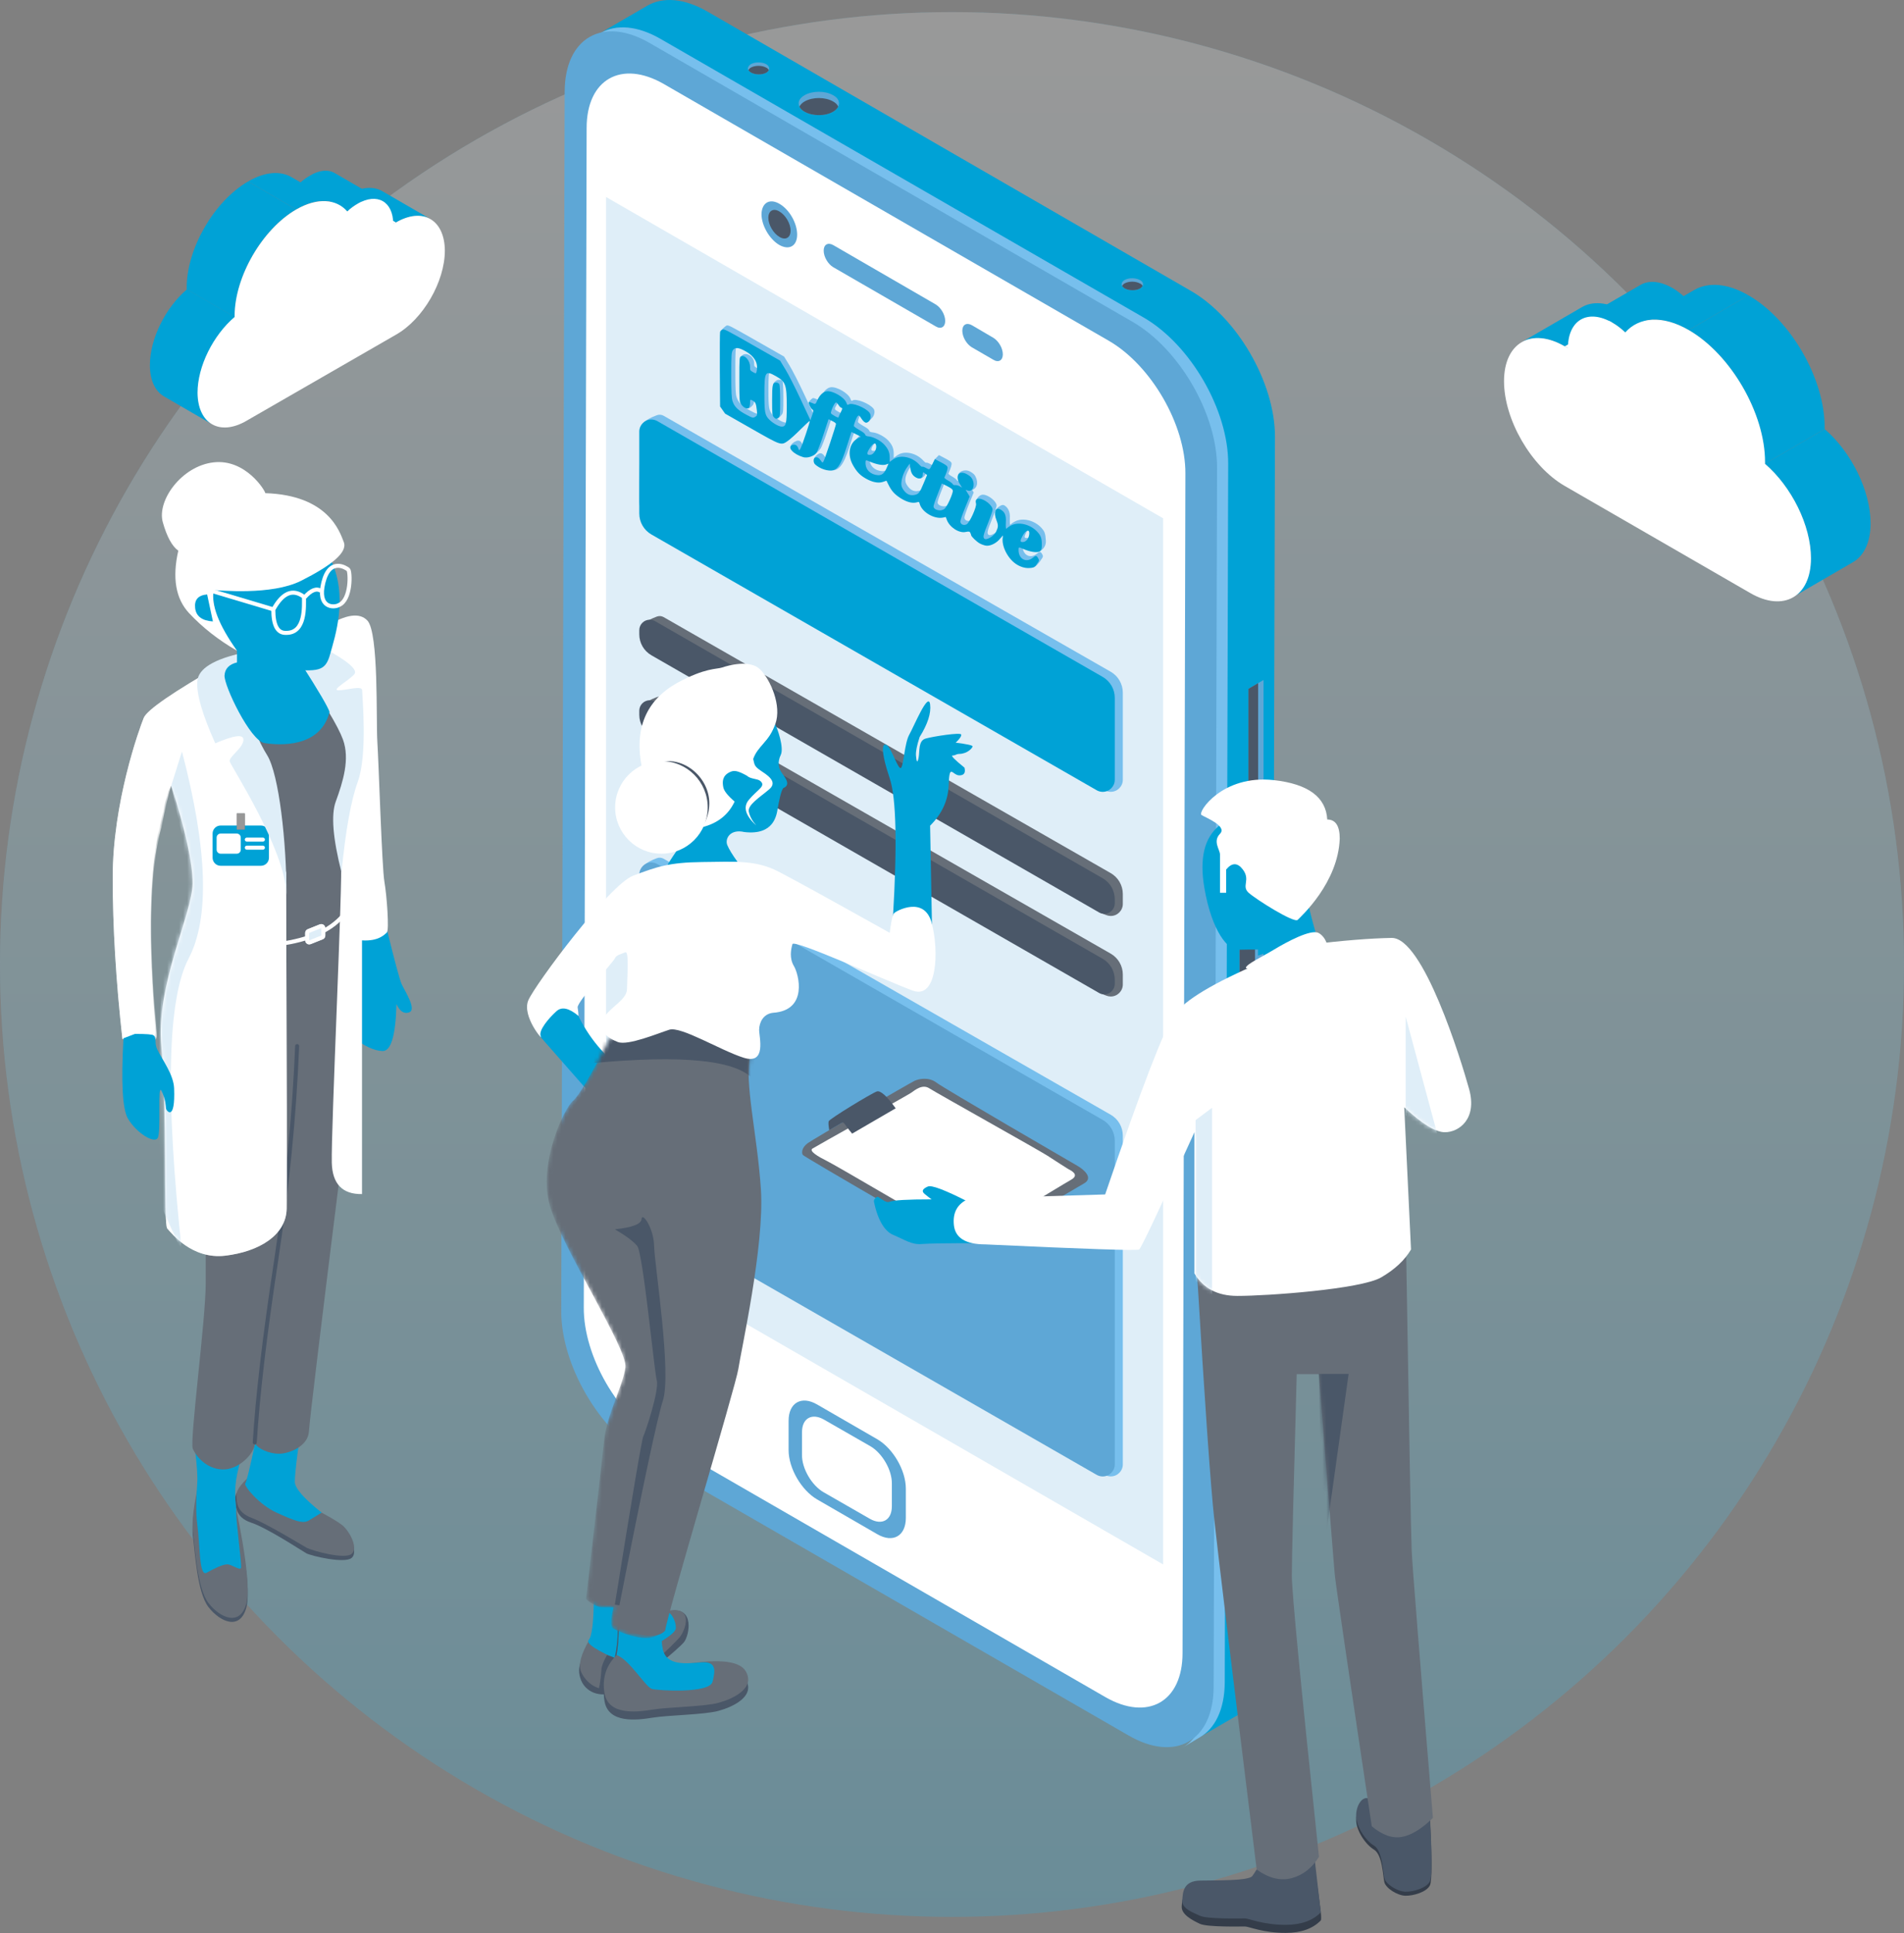 <svg width="473" height="480" viewBox="0 0 473 480" fill="none" xmlns="http://www.w3.org/2000/svg">
<rect x="0" y="0" width="473" height="480" fill="#808080" stroke="none"/>
<g opacity="0.2">
<circle cx="236.5" cy="239.5" r="236.5" fill="#13C0F9"/>
<circle cx="236.5" cy="239.5" r="236.5" fill="url(#paint0_linear)"/>
</g>
<path d="M295.685 72.138L175.78 2.894C169.898 -0.505 164.654 -0.788 160.828 1.407L148.993 8.275C152.82 6.08 158.135 6.363 163.946 9.761L283.921 78.935C295.543 85.661 304.968 101.874 304.897 115.256L304.047 417.933C304.047 424.588 301.708 429.261 297.882 431.456L309.716 424.588C313.472 422.393 315.811 417.72 315.881 411.065L316.732 108.388C316.732 95.077 307.378 78.793 295.685 72.138Z" fill="#00A2D6"/>
<path d="M284.134 78.864L164.158 9.691C158.277 6.292 153.033 6.009 149.206 8.204L144.812 10.824C148.639 8.629 153.954 8.912 159.765 12.31L279.74 81.484C291.362 88.21 300.787 104.423 300.716 117.805L299.866 420.481C299.866 427.137 297.527 431.81 293.701 434.005L298.094 431.385C301.85 429.19 304.189 424.517 304.259 417.862L305.11 115.185C305.181 101.874 295.756 85.59 284.134 78.864Z" fill="#77BFED"/>
<path d="M281.37 79.926C292.992 86.652 302.417 102.866 302.346 116.247L301.496 418.924C301.425 432.305 292 437.686 280.378 430.96L160.402 361.787C148.781 355.061 139.355 338.847 139.426 325.466L140.277 22.718C140.348 9.337 149.773 3.956 161.395 10.682L281.37 79.926Z" fill="#5EA7D6"/>
<path d="M275.417 84.599C285.976 90.688 294.551 105.485 294.48 117.592L293.771 410.498C293.771 422.605 285.126 427.491 274.567 421.402L164.088 357.68C153.529 351.591 144.954 336.794 145.025 324.687L145.733 31.781C145.733 19.674 154.379 14.788 164.938 20.877L275.417 84.599Z" fill="white"/>
<path d="M288.952 128.708V388.479L150.552 308.686V48.915L288.952 128.708Z" fill="#DFEEF8"/>
<path d="M313.897 168.853V199.581L310.141 201.775V171.048L312.551 169.631L313.897 168.853Z" fill="#5EA7D6"/>
<path d="M312.551 169.631V199.156L310.141 200.572V171.048L312.551 169.631Z" fill="#4A5768"/>
<path d="M313.897 214.095V335.307L307.944 338.706V217.493L311.771 215.298L313.897 214.095Z" fill="#5EA7D6"/>
<path d="M311.771 215.298V334.599L307.944 336.794V217.493L311.771 215.298Z" fill="#4A5768"/>
<path d="M283.85 71.005C283.708 71.217 283.496 71.501 283.212 71.642C282.22 72.209 280.519 72.209 279.456 71.642C279.102 71.43 278.89 71.217 278.748 71.005C278.464 70.509 278.748 69.943 279.386 69.518C280.449 68.952 282.078 68.952 283.141 69.518C283.85 69.872 284.134 70.439 283.85 71.005Z" fill="#5EA7D6"/>
<path d="M283.85 71.005C283.708 71.217 283.496 71.501 283.212 71.642C282.22 72.209 280.519 72.209 279.456 71.642C279.102 71.43 278.89 71.217 278.748 71.005C278.89 70.793 279.102 70.509 279.386 70.368C280.449 69.801 282.078 69.801 283.141 70.368C283.496 70.509 283.708 70.722 283.85 71.005Z" fill="#4A5768"/>
<path d="M191.016 17.408C190.875 17.62 190.662 17.904 190.379 18.045C189.386 18.612 187.686 18.612 186.623 18.045C186.268 17.833 186.056 17.62 185.914 17.408C185.631 16.913 185.914 16.346 186.552 15.921C187.615 15.355 189.245 15.355 190.308 15.921C191.016 16.346 191.229 16.913 191.016 17.408Z" fill="#5EA7D6"/>
<path d="M191.016 17.408C190.875 17.62 190.662 17.904 190.379 18.045C189.386 18.612 187.686 18.612 186.623 18.045C186.268 17.833 186.056 17.62 185.914 17.408C186.056 17.196 186.268 16.913 186.552 16.771C187.615 16.204 189.245 16.204 190.308 16.771C190.662 16.913 190.875 17.196 191.016 17.408Z" fill="#4A5768"/>
<path d="M208.237 26.471C208.024 26.895 207.599 27.391 206.961 27.745C205.048 28.878 201.859 28.878 199.875 27.745C199.237 27.391 198.812 26.966 198.599 26.471C198.103 25.479 198.528 24.417 199.875 23.639C201.859 22.506 204.977 22.506 206.961 23.639C208.308 24.347 208.733 25.479 208.237 26.471Z" fill="#5EA7D6"/>
<path d="M208.237 26.471C208.024 26.895 207.599 27.391 206.961 27.745C205.048 28.878 201.859 28.878 199.875 27.745C199.237 27.391 198.812 26.966 198.599 26.471C198.812 26.046 199.237 25.55 199.875 25.196C201.859 24.063 204.977 24.063 206.961 25.196C207.599 25.55 208.024 25.975 208.237 26.471Z" fill="#4A5768"/>
<path d="M232.473 75.607C233.748 76.386 234.811 78.156 234.811 79.713C234.811 81.2 233.748 81.838 232.473 81.059L206.961 66.332C205.686 65.553 204.623 63.783 204.623 62.225C204.623 60.739 205.686 60.102 207.032 60.88L232.473 75.607Z" fill="#5EA7D6"/>
<path d="M246.787 83.891C248.063 84.67 249.126 86.44 249.126 87.997C249.126 89.484 248.063 90.121 246.787 89.343L241.402 86.227C240.126 85.448 239.063 83.678 239.063 82.121C239.063 80.634 240.126 79.997 241.473 80.775L246.787 83.891Z" fill="#5EA7D6"/>
<path d="M193.638 50.614C196.119 52.03 198.032 55.428 198.032 58.261C198.032 61.093 196.048 62.225 193.567 60.809C191.158 59.393 189.174 55.995 189.174 53.163C189.245 50.331 191.229 49.198 193.638 50.614Z" fill="#5EA7D6"/>
<path d="M193.638 52.526C195.127 53.375 196.402 55.499 196.402 57.269C196.402 59.039 195.127 59.748 193.638 58.827C192.15 57.977 190.875 55.853 190.875 54.083C190.875 52.313 192.15 51.605 193.638 52.526Z" fill="#4A5768"/>
<path d="M217.945 357.397C221.843 359.663 225.032 365.115 225.032 369.646V376.938C225.032 381.399 221.843 383.24 217.945 380.974L202.993 372.336C199.095 370.071 195.906 364.619 195.906 360.088V352.795C195.906 348.335 199.095 346.494 202.993 348.759L217.945 357.397Z" fill="#5EA7D6"/>
<path d="M216.174 359.097C219.15 360.796 221.63 365.044 221.559 368.442V374.036C221.559 377.505 219.079 378.85 216.103 377.151L204.623 370.566C201.646 368.867 199.166 364.619 199.237 361.221V355.627C199.237 352.158 201.717 350.813 204.693 352.512L216.174 359.097Z" fill="white"/>
<path d="M94.994 47.482L106.97 54.42C104.773 53.146 101.726 53.288 98.324 55.27L86.348 48.331C89.75 46.349 92.797 46.207 94.994 47.482Z" fill="#00A2D6"/>
<path d="M97.757 55.624L85.781 48.685L86.419 48.331L98.395 55.27L97.757 55.624Z" fill="white"/>
<path d="M83.23 43.021L95.206 49.96C93.576 49.039 91.379 49.181 88.899 50.597C87.978 51.093 87.128 51.801 86.348 52.509L74.372 45.57C75.151 44.791 76.073 44.154 76.923 43.658C79.332 42.172 81.6 42.03 83.23 43.021Z" fill="#00A2D6"/>
<path d="M72.458 44.013L84.435 50.951C81.671 49.323 77.844 49.535 73.592 52.013L61.616 45.075C65.868 42.596 69.695 42.384 72.458 44.013Z" fill="#00A2D6"/>
<path d="M52.758 105.397L40.782 98.459C38.585 97.184 37.238 94.494 37.238 90.671C37.238 84.086 41.136 76.369 46.451 71.838L58.427 78.776C53.112 83.307 49.215 91.096 49.215 97.609C49.215 101.433 50.561 104.123 52.758 105.397Z" fill="#00A2D6"/>
<path d="M58.356 78.776L46.38 71.838C46.38 71.696 46.38 71.554 46.38 71.413C46.38 61.713 53.183 49.96 61.616 45.075L73.592 52.013C65.159 56.898 58.356 68.651 58.356 78.351C58.356 78.493 58.356 78.635 58.356 78.776Z" fill="#00A2D6"/>
<path d="M73.592 52.013C78.907 48.969 83.584 49.394 86.277 52.509C87.057 51.73 87.978 51.093 88.828 50.597C93.718 47.765 97.687 50.031 97.687 55.624L98.324 55.27C104.986 51.376 110.442 54.491 110.513 62.209C110.513 69.926 105.127 79.272 98.395 83.095L61.262 104.477C54.6 108.371 49.144 105.256 49.073 97.538C49.073 90.954 52.971 83.237 58.285 78.705C58.285 78.564 58.285 78.422 58.285 78.281C58.356 68.651 65.159 56.898 73.592 52.013Z" fill="white"/>
<path d="M392.912 76.315L378.03 84.953C380.794 83.395 384.55 83.608 388.731 86.015L403.613 77.377C399.432 74.97 395.605 74.687 392.912 76.315Z" fill="#00A2D6"/>
<path d="M389.511 86.44L404.392 77.802L403.613 77.377L388.731 86.015L389.511 86.44Z" fill="white"/>
<path d="M407.581 70.722L392.7 79.359C394.684 78.227 397.448 78.368 400.566 80.138C401.7 80.775 402.762 81.625 403.755 82.546L418.636 73.908C417.644 72.987 416.581 72.138 415.447 71.501C412.329 69.731 409.566 69.589 407.581 70.722Z" fill="#00A2D6"/>
<path d="M420.904 71.996L406.022 80.634C409.495 78.651 414.243 78.935 419.487 81.979L434.368 73.341C429.124 70.297 424.376 70.014 420.904 71.996Z" fill="#00A2D6"/>
<path d="M445.423 148.249L460.305 139.612C462.998 138.054 464.699 134.726 464.699 129.983C464.699 121.84 459.88 112.211 453.289 106.547L438.408 115.185C444.998 120.849 449.888 130.478 449.817 138.62C449.817 143.364 448.187 146.692 445.423 148.249Z" fill="#00A2D6"/>
<path d="M438.408 115.185L453.29 106.547C453.29 106.406 453.29 106.193 453.29 106.052C453.29 94.015 444.857 79.359 434.368 73.341L419.487 81.979C429.975 87.997 438.408 102.653 438.408 114.689C438.408 114.831 438.408 114.973 438.408 115.185Z" fill="#00A2D6"/>
<path d="M419.558 81.979C412.967 78.156 407.156 78.722 403.755 82.546C402.762 81.625 401.699 80.776 400.566 80.138C394.471 76.598 389.511 79.43 389.511 86.44L388.731 86.015C380.44 81.2 373.637 85.094 373.637 94.653C373.637 104.211 380.369 115.822 388.66 120.637L434.794 147.258C443.085 152.073 449.888 148.179 449.888 138.62C449.888 130.478 445.069 120.849 438.479 115.185C438.479 115.044 438.479 114.831 438.479 114.69C438.479 102.653 429.975 87.997 419.558 81.979Z" fill="white"/>
<path fill-rule="evenodd" clip-rule="evenodd" d="M164.871 103.245L275.918 166.803C277.785 167.872 278.937 169.859 278.937 172.011V193.62C278.937 195.276 277.594 196.62 275.937 196.62C275.401 196.62 274.874 196.476 274.411 196.203L161.758 129.649H161.758C159.928 128.568 158.806 126.599 158.81 124.473C158.831 112.097 159.216 105.561 159.966 104.864C160.65 104.229 161.724 103.642 163.187 103.104L163.187 103.104C163.741 102.9 164.358 102.951 164.871 103.245Z" fill="#77BFED"/>
<path fill-rule="evenodd" clip-rule="evenodd" d="M163.307 104.571L273.925 168.084C275.788 169.153 276.937 171.138 276.937 173.287V193.631C276.937 195.288 275.594 196.631 273.937 196.631C273.413 196.631 272.898 196.494 272.444 196.233L161.826 132.721C159.962 131.651 158.813 129.666 158.813 127.517V107.173C158.813 105.516 160.156 104.173 161.813 104.173C162.337 104.173 162.852 104.31 163.307 104.571Z" fill="#00A2D6"/>
<path fill-rule="evenodd" clip-rule="evenodd" d="M164.871 213.245L275.918 276.803C277.785 277.872 278.937 279.859 278.937 282.011V363.62C278.937 365.276 277.594 366.62 275.937 366.62C275.401 366.62 274.874 366.476 274.411 366.203L161.759 299.649L161.759 299.649C159.933 298.57 158.812 296.608 158.811 294.487C158.781 242.148 159.167 215.607 159.966 214.864C160.65 214.229 161.724 213.642 163.187 213.104L163.187 213.104C163.741 212.9 164.358 212.951 164.871 213.245Z" fill="#77BFED"/>
<path fill-rule="evenodd" clip-rule="evenodd" d="M163.307 214.571L273.925 278.084C275.788 279.153 276.937 281.138 276.937 283.287V363.631C276.937 365.288 275.594 366.631 273.937 366.631C273.413 366.631 272.898 366.494 272.444 366.233L161.826 302.721C159.962 301.651 158.813 299.666 158.813 297.517V217.173C158.813 215.516 160.156 214.173 161.813 214.173C162.337 214.173 162.852 214.31 163.307 214.571Z" fill="#5EA7D6"/>
<path fill-rule="evenodd" clip-rule="evenodd" d="M164.871 153.245L275.918 216.803C277.785 217.872 278.937 219.859 278.937 222.011V224.45C278.937 226.107 277.594 227.45 275.937 227.45C275.557 227.45 275.18 227.378 274.826 227.237C274.354 227.049 273.882 226.86 273.409 226.672C273.409 226.672 235.734 204.065 160.383 158.851L160.383 158.851C159.195 158.138 158.81 156.598 159.523 155.411C159.644 155.208 159.794 155.024 159.966 154.864C160.65 154.229 161.724 153.642 163.187 153.104L163.187 153.104C163.741 152.9 164.358 152.951 164.871 153.245Z" fill="#666E78"/>
<path fill-rule="evenodd" clip-rule="evenodd" d="M162.716 154.232L273.925 218.084C275.788 219.153 276.937 221.138 276.937 223.287V224.313C276.937 225.752 275.771 226.918 274.332 226.918C273.877 226.918 273.43 226.799 273.035 226.573L161.826 162.721C159.962 161.651 158.813 159.666 158.813 157.517V156.491C158.813 155.052 159.98 153.886 161.418 153.886C161.874 153.886 162.321 154.005 162.716 154.232Z" fill="#4A5768"/>
<path fill-rule="evenodd" clip-rule="evenodd" d="M164.871 173.245L275.918 236.803C277.785 237.872 278.937 239.859 278.937 242.011V244.45C278.937 246.107 277.594 247.45 275.937 247.45C275.557 247.45 275.18 247.378 274.826 247.237C274.354 247.049 273.882 246.86 273.409 246.672C273.409 246.672 235.734 224.065 160.383 178.851L160.383 178.851C159.195 178.138 158.81 176.598 159.523 175.411C159.644 175.208 159.794 175.024 159.966 174.864C160.65 174.229 161.724 173.642 163.187 173.104L163.187 173.104C163.741 172.9 164.358 172.951 164.871 173.245Z" fill="#666E78"/>
<path fill-rule="evenodd" clip-rule="evenodd" d="M162.716 174.232L273.925 238.084C275.788 239.153 276.937 241.138 276.937 243.287V244.313C276.937 245.752 275.771 246.918 274.332 246.918C273.877 246.918 273.43 246.799 273.035 246.573L161.826 182.721C159.962 181.651 158.813 179.666 158.813 177.517V176.491C158.813 175.052 159.98 173.886 161.418 173.886C161.874 173.886 162.321 174.005 162.716 174.232Z" fill="#4A5768"/>
<path fill-rule="evenodd" clip-rule="evenodd" d="M183.229 214.026C172.49 214.209 166.727 214.523 165.942 214.969C164.765 215.638 171.625 206.519 171.698 205.771C171.77 205.023 178.599 206.199 182.04 199.273C181.316 198.708 178.256 195.559 179.553 193.221C180.85 190.883 183.158 190.867 185.615 192.583C185.179 190.02 186.17 188.501 187.504 186.702C188.837 184.904 192.295 182.885 192.26 179.135C193.251 180.998 194.784 185.72 193.969 187.432C193.155 189.144 193.379 190.493 193.969 191.538C194.559 192.583 196.859 194.822 194.559 195.711C193.969 196.556 193.492 199.107 193.194 200.817C192.896 202.527 192.216 207.454 184.931 206.612C181.353 205.771 180.028 208.304 180.684 209.867C181.121 210.909 181.969 212.296 183.229 214.026Z" fill="#00A2D6"/>
<path fill-rule="evenodd" clip-rule="evenodd" d="M159.478 190.726C157.502 181.023 160.419 173.973 168.23 169.574C175.312 165.744 177.965 166.242 179.425 165.744C180.885 165.247 186.309 163.697 188.852 166.242C191.395 168.787 194.258 175.242 192.613 179.781C190.967 184.321 188.224 185.258 187.116 188.464C187.439 189.905 187.406 190.273 188.852 191.276C190.299 192.279 193.402 194.015 191.127 195.972C188.852 197.929 185.657 199.862 186.022 201.574C186.265 202.716 186.876 203.845 187.856 204.961C185.165 202.506 184.553 200.394 186.022 198.625C188.224 195.972 190.41 195.225 188.852 193.916C188.155 193.33 186.406 193.467 185.608 192.655C183.147 191.276 182.296 191.247 181.274 191.746C179.425 192.65 179.421 194.121 179.683 195.49C179.858 196.403 180.796 197.589 182.499 199.047C180.964 202.308 178.307 204.422 174.527 205.389C168.857 206.84 159.796 202.905 159.478 198.625C159.265 195.772 159.265 193.138 159.478 190.726Z" fill="white"/>
<path fill-rule="evenodd" clip-rule="evenodd" d="M164.313 210.991C170.664 210.991 176.213 205.817 176.213 199.466C176.213 193.114 169.974 187.676 163.742 189.281C157.511 190.885 155.283 194.264 155.283 200.615C155.283 206.967 157.962 210.991 164.313 210.991Z" fill="#4A5768"/>
<path d="M164.313 211.991C170.664 211.991 175.813 206.842 175.813 200.491C175.813 194.14 170.664 188.991 164.313 188.991C157.962 188.991 152.813 194.14 152.813 200.491C152.813 206.842 157.962 211.991 164.313 211.991Z" fill="white"/>
<path fill-rule="evenodd" clip-rule="evenodd" d="M221.824 227.954C222.912 209.694 222.65 198.148 221.037 193.316C218.618 186.069 219.166 184.259 220.349 185.072C221.531 185.884 223.223 191.53 223.874 190.623C224.524 189.717 224.73 184.471 225.897 182.406C227.064 180.34 230.632 171.638 231.06 174.897C231.346 177.07 230.48 179.776 228.463 183.016C227.785 185.06 227.479 186.59 227.546 187.605C227.647 189.127 227.924 189.727 228.215 188.081C228.507 186.434 228.1 183.916 229.968 183.393C231.836 182.87 238.677 181.795 238.788 182.406C238.862 182.813 238.406 183.483 237.419 184.415C240.213 184.77 241.61 185.077 241.61 185.335C241.609 185.723 240.354 187.169 238.327 187.213C237.449 187.232 237.397 187.605 236.658 187.605C236.135 187.605 237.115 188.611 239.601 190.623C239.918 191.901 239.493 192.54 238.327 192.54C236.577 192.54 235.858 189.349 235.67 194.99C235.544 198.75 234.008 202.098 231.06 205.033L231.525 229.724C230.164 226.767 228.288 225.365 225.897 225.517C223.506 225.67 222.149 226.482 221.824 227.954Z" fill="#00A2D6"/>
<path fill-rule="evenodd" clip-rule="evenodd" d="M144.376 412.503C143.684 414.006 143.684 415.6 144.376 417.286C145.413 419.815 148.627 422.013 153.661 419.923C158.695 417.833 168.616 409.387 169.92 407.776C171.224 406.166 172.668 398.98 166.525 399.99C162.43 400.663 156.653 403.496 149.193 408.489L144.376 412.503Z" fill="#4A5768"/>
<path fill-rule="evenodd" clip-rule="evenodd" d="M146.403 407.227C144.329 410.767 143.638 413.379 144.329 415.065C145.366 417.594 148.707 420.929 153.742 418.839C158.776 416.749 167.602 408.1 168.906 406.489C170.21 404.878 172.439 398.943 166.297 399.953C162.202 400.626 156.5 402.805 149.193 406.489L146.403 407.227Z" fill="#666E78"/>
<path fill-rule="evenodd" clip-rule="evenodd" d="M147.533 396.045C147.502 402.593 147.078 406.312 146.261 407.201C145.443 408.09 148.192 409.878 154.506 412.565C163.405 408.46 167.867 405.707 167.893 404.305C167.932 402.202 166.495 399.998 165.149 400.051C164.252 400.086 159.513 398.929 150.932 396.58L147.533 396.045Z" fill="#00A2D6"/>
<path fill-rule="evenodd" clip-rule="evenodd" d="M153.415 402.182C153.468 404.257 153.468 405.691 153.415 406.486C153.203 409.683 152.786 411.309 152.68 411.617C152.463 412.251 156.392 410.856 156.374 410.529C156.356 410.202 155.976 404.231 156.062 403.95C156.119 403.762 155.237 403.173 153.415 402.182Z" fill="#4A5768"/>
<path fill-rule="evenodd" clip-rule="evenodd" d="M150.801 410.983C149.929 412.524 149.468 413.691 149.415 414.486C149.203 417.683 148.786 419.309 148.68 419.617C148.463 420.251 152.392 418.856 152.374 418.529C152.356 418.202 152.842 412.222 152.928 411.941C152.985 411.753 152.276 411.434 150.801 410.983Z" fill="#4A5768"/>
<path fill-rule="evenodd" clip-rule="evenodd" d="M153.355 412.823C150.619 415.431 149.555 418.617 150.165 422.379C151.08 428.024 158.186 427.174 162.095 426.533C166.005 425.892 174.943 425.804 178.478 424.845C182.013 423.886 187.715 421.265 185.284 417.044C183.663 414.23 177.88 413.764 167.934 415.647H161.106L156.441 413.377L153.355 412.823Z" fill="#4A5768"/>
<path fill-rule="evenodd" clip-rule="evenodd" d="M153.355 410.823C150.619 413.431 149.555 416.617 150.165 420.379C151.08 426.024 158.186 425.174 162.095 424.533C166.005 423.892 174.943 423.804 178.478 422.845C182.013 421.886 187.715 419.265 185.284 415.044C183.663 412.23 177.88 411.764 167.934 413.647H161.106L156.441 411.377L153.355 410.823Z" fill="#666E78"/>
<path fill-rule="evenodd" clip-rule="evenodd" d="M153.721 402.942C153.721 406.735 153.53 409.41 153.148 410.965C156.339 412.052 160.405 418.967 161.955 419.394C163.504 419.821 176.252 420.573 177.01 417.626C177.769 414.678 177.939 412.497 174.174 412.797C170.41 413.097 165.545 413.724 164.654 409.512C164.06 406.705 164.361 403.85 165.556 400.948L153.721 402.942Z" fill="#00A2D6"/>
<path fill-rule="evenodd" clip-rule="evenodd" d="M134.009 257.193L147.473 272.512L152.665 264.026C147.793 259.685 144.292 254.562 142.164 248.657C140.035 242.751 137.317 244.691 134.009 254.474V257.193Z" fill="#00A2D6"/>
<path fill-rule="evenodd" clip-rule="evenodd" d="M153.799 398.591C153.084 401.7 153.084 403.474 153.799 403.914C154.872 404.573 162.451 408.049 165.257 404.896C165.64 401.129 182.873 343.848 183.422 339.926C183.97 336.004 189.961 309.331 189.03 295.355C188.1 281.378 184.854 268.843 186.361 261.887C187.869 254.931 163.115 253.578 160.437 254.931C158.652 255.833 156.144 256.637 152.914 257.343C148.308 266.487 145.31 271.653 143.919 272.842C141.832 274.625 135.273 288.429 138.309 298.944C141.344 309.46 157.253 334.441 156.706 338.977C156.159 343.513 152.175 350.692 151.506 357.197C151.06 361.534 149.592 374.657 147.1 396.567C148.676 397.916 149.985 398.591 151.028 398.591C152.07 398.591 152.994 398.591 153.799 398.591Z" fill="#666E78"/>
<mask id="mask0" mask-type="alpha" maskUnits="userSpaceOnUse" x="135" y="254" width="54" height="153">
<path d="M152.406 399.12C151.677 402.229 151.677 404.004 152.406 404.443C153.499 405.103 161.223 408.579 164.084 405.426C164.474 401.659 182.038 344.378 182.597 340.456C183.156 336.534 189.263 309.861 188.314 295.884C187.365 281.908 184.804 269.314 186.34 262.358C187.877 255.402 161.9 254.107 159.171 255.46C157.351 256.362 154.795 257.167 151.503 257.873C146.809 267.017 143.753 272.183 142.335 273.372C140.208 275.155 133.523 288.958 136.617 299.474C139.711 309.989 155.926 334.971 155.368 339.506C154.81 344.042 150.75 351.221 150.068 357.727C149.614 362.064 148.117 375.187 145.577 397.096C147.183 398.445 148.518 399.12 149.58 399.12C150.643 399.12 151.585 399.12 152.406 399.12Z" fill="white"/>
</mask>
<g mask="url(#mask0)">
<path d="M152.406 399.12C151.677 402.229 151.677 404.004 152.406 404.443C153.499 405.103 161.223 408.579 164.084 405.426C164.474 401.659 182.038 344.378 182.597 340.456C183.156 336.534 189.263 309.861 188.314 295.884C187.365 281.908 184.804 269.314 186.34 262.358C187.877 255.402 161.9 254.107 159.171 255.46C157.351 256.362 154.795 257.167 151.503 257.873C146.809 267.017 143.753 272.183 142.335 273.372C140.208 275.155 133.523 288.958 136.617 299.474C139.711 309.989 155.926 334.971 155.368 339.506C154.81 344.042 150.75 351.221 150.068 357.727C149.614 362.064 148.117 375.187 145.577 397.096C147.183 398.445 148.518 399.12 149.58 399.12C150.643 399.12 151.585 399.12 152.406 399.12Z" fill="#666E78"/>
<path fill-rule="evenodd" clip-rule="evenodd" d="M143.354 260.837L141.813 264.537C166.595 261.811 181.524 262.799 186.599 267.5C191.675 272.201 192.277 266.758 188.406 251.172C180.418 250.93 176.093 250.93 175.43 251.172C174.767 251.414 166.581 253.431 150.871 257.223L143.354 260.837Z" fill="#4A5768"/>
</g>
<path fill-rule="evenodd" clip-rule="evenodd" d="M152.745 305.257C157.082 304.808 159.293 303.962 159.376 302.718C159.5 300.852 162.409 304.937 162.494 309.372C162.579 313.807 166.879 340.877 164.687 347.766C163.225 352.359 159.622 369.317 153.877 398.639L152.745 398.45C157.094 371.322 159.452 357.39 159.816 356.655C160.363 355.552 163.812 345.271 163.153 342.745C162.494 340.218 159.748 311.108 158.282 309.372C157.305 308.214 155.459 306.842 152.745 305.257Z" fill="#4A5768"/>
<path fill-rule="evenodd" clip-rule="evenodd" d="M221.026 231.639C221.38 228.768 221.741 227.141 222.109 226.759C222.661 226.185 229.634 222.349 231.459 229.199C233.284 236.048 232.892 248.217 226.789 246.003C220.686 243.789 197.235 233.155 196.864 234.438C196.493 235.72 196.053 237.946 197.235 239.902C198.417 241.857 200.824 250.905 192.044 251.494C189.553 251.769 188.612 253.968 188.587 255.701C188.562 257.434 190.518 264.461 184.766 262.661C179.015 260.861 169.168 254.766 166.26 255.701C163.353 256.636 155.999 259.709 153.473 258.751C150.947 257.793 148.206 255.663 149.925 252.836C151.644 250.01 155.74 248.277 155.76 245.595C155.779 242.914 156.366 236.033 155.326 236.484C154.286 236.936 153.121 237.107 152.76 237.973C152.399 238.84 143.288 248.837 143.499 250.165C143.64 251.051 143.71 251.755 143.71 252.276C141.375 250.317 139.557 249.92 138.257 251.087C136.307 252.836 133.618 255.997 134.36 257.374C135.101 258.751 129.551 252.327 131.255 248.377C132.959 244.428 151.405 219.664 157.279 217.455C163.153 215.246 166.131 214.156 174.479 214.059C182.828 213.962 187.813 213.556 193.396 216.434C197.119 218.353 206.329 223.421 221.026 231.639Z" fill="white"/>
<path d="M180.511 100.826L179.888 99.937L179.821 90.896C179.799 85.958 178.886 82.531 178.952 82.302C179.019 82.072 180.222 80.94 180.488 80.847C180.955 80.689 181.244 80.831 187.87 84.604L194.784 88.541L196.118 90.727C196.851 91.924 198.541 95.226 199.875 98.103L202.32 103.328L202.587 102.589C203.121 101.065 201.334 100.324 201 100.134C200.6 99.907 201.698 98.94 201.943 98.857C202.031 98.796 202.454 98.925 202.854 99.108C203.521 99.421 203.632 99.373 203.966 98.56C204.544 97.174 205.5 96.247 206.433 96.155C207.945 96.013 210.747 97.653 211.258 98.991C211.48 99.586 211.525 99.611 211.814 99.441C212.681 98.888 216.016 100.207 217.016 101.49C217.505 102.147 217.142 103.273 216.66 103.761C216.131 104.214 215.357 105.628 214.646 104.577C214.134 103.796 214.415 102.059 214.104 102.305C213.815 102.542 213.125 104.266 213.125 104.756C213.125 104.912 213.637 105.293 214.459 105.761C215.415 106.305 215.838 106.635 215.927 106.909C216.038 107.239 216.193 107.306 216.972 107.392C218.105 107.547 219.795 108.443 220.684 109.417C221.64 110.452 222.018 111.358 222.018 112.606V113.698L222.774 113.147C224.531 111.808 227.532 112.38 229.355 114.354C229.755 114.783 230.044 114.992 230.133 114.909C230.2 114.813 230.644 114.977 231.089 115.23C231.912 115.699 231.578 115.38 232.245 114.021L233.246 113.004L234.757 113.798C235.936 114.424 236.291 114.672 236.38 114.99C236.491 115.343 236.18 116.346 235.624 117.545C235.558 117.686 235.824 117.927 236.536 118.332C237.092 118.648 237.625 119.063 237.692 119.213C237.781 119.419 238.003 119.501 238.315 119.456C238.581 119.43 239.07 119.552 239.404 119.742L240.004 120.084L239.471 119.223C239.05 118.562 237.947 118.629 237.97 118.149C238.019 117.131 239.675 116.342 241.019 117.107C241.797 117.55 242.086 117.826 242.353 118.357C243.109 119.857 242.817 121.473 241.019 121.829L240.893 120.635L241.405 121.483L241.894 122.296L240.738 125.137C240.093 126.708 239.582 128.222 239.582 128.49C239.582 129.203 240.382 129.569 241.116 129.207C241.872 128.835 243.051 125.137 242.442 124.433C242.77 123.457 243.539 122.787 244.251 122.836C245.607 122.895 247.585 124.534 247.585 125.559C247.585 125.827 247.096 127.264 246.496 128.772C245.251 131.874 245.14 132.39 245.54 132.774C246.051 133.243 247.941 132.113 248.452 131.045C249.008 129.846 249.03 129.435 248.564 128.233C248.339 127.681 247.135 127.101 247.374 126.656C247.613 126.21 247.922 125.978 248.276 125.739C248.73 125.433 249.152 125.251 249.586 125.54C250.359 126.054 250.987 126.984 250.876 128.725C250.831 129.547 250.876 130.285 250.965 130.336C251.143 130.125 251.587 129.777 252.143 129.492C254.033 128.473 256.967 129.186 258.701 131.064C259.591 132.039 259.698 132.567 259.813 134.238C259.928 135.909 258.705 136.66 258.238 136.951C257.593 137.342 256.945 136.059 255.211 135.317C254.055 134.814 254.033 134.802 254.033 135.582C254.033 137.832 255.922 138.841 257.59 137.496C258.324 136.888 258.501 136.9 258.924 137.653C259.168 138.082 259.146 138.27 258.79 138.759C258.568 139.078 258.701 138.855 258.443 139.285C258.2 139.581 258.136 139.752 257.855 140.03C257.575 140.308 257.043 141.026 256.296 140.973C255.273 141.082 254.833 139.892 253.766 139.285C251.432 137.956 249.653 134.514 250.142 132.274C250.253 131.78 250.12 131.86 249.542 132.623C248.697 133.814 247.052 134.66 245.94 134.495C245.496 134.42 244.806 134.183 244.362 133.93C243.584 133.487 242.25 132.193 242.25 131.881C242.25 131.791 242.161 131.54 242.05 131.299C241.894 130.965 241.672 130.927 240.938 131.089C239.293 131.489 236.892 129.944 236.202 128.058L235.958 127.384L235.269 127.527C233.068 127.967 230.022 126.166 229.466 124.089C229.333 123.59 229.31 123.577 228.688 123.757C227.621 124.041 226.198 123.654 224.686 122.682C223.219 121.735 222.441 120.869 221.685 119.302L221.218 118.367L220.284 118.682C219.15 119.04 217.683 118.739 216.082 117.827C214.682 117.03 213.881 116.218 212.97 114.629C211.413 112.005 211.925 109.02 214.104 107.832V107.632L213.267 106.937L212.525 106.264L211.369 109.862C210.035 114.027 209.027 116.769 206.834 116.8C204.64 116.832 203.499 115.471 202.32 114.354C201.831 113.897 203.032 112.781 203.521 112.614C204.032 112.437 204.433 112.665 204.922 113.389C205.277 113.903 205.322 113.929 205.544 113.654C205.811 113.316 208.679 104.698 208.679 104.275C208.679 104.096 208.368 103.852 207.767 103.555L206.834 103.09L205.566 106.937C204.877 109.063 204.099 111.071 203.832 111.409C203.694 111.613 202.616 112.857 202.165 113.004C200.665 113.495 198.655 112.593 197.852 112.358C195.34 111.618 196.451 110.014 197.852 109.497C198.519 109.253 199.075 109.569 199.319 110.355C199.519 110.937 199.541 110.927 199.875 110.359C200.275 109.607 202.276 103.704 202.165 103.529C202.12 103.459 201.098 104.415 199.875 105.613C198.674 106.846 197.229 108.14 196.673 108.514C195.028 109.65 195.117 109.678 187.625 105.412L181.133 101.715L180.511 100.826ZM188.603 102.515C189.092 102.236 189.159 102.051 189.026 100.95C188.825 99.187 188.714 98.901 187.981 98.483C187.38 98.142 187.336 98.161 187.336 99.075C187.336 99.587 187.296 100.223 187.078 100.522C186.807 100.859 185.835 101.988 185.257 101.124C184.902 100.587 184.668 98.291 184.668 93.21C184.668 87.973 183.637 89.141 184.017 88.61C185.175 86.992 187.336 88.556 187.336 90.094C187.336 90.963 187.358 90.998 188.092 91.416C188.848 91.846 188.87 91.814 189.026 90.9C189.315 89.037 188.381 87.458 186.269 86.255C184.557 85.28 183.623 85.172 183.09 85.915C182.712 86.48 182.667 87.012 182.667 92.115C182.667 96.505 182.734 97.903 183.001 98.678C183.445 100.001 184.357 100.899 186.424 101.987C187.914 102.791 188.092 102.825 188.603 102.515ZM195.117 104.931C196.251 105.02 196.451 104.243 196.451 99.897C196.451 94.549 196.184 93.795 193.806 92.441C191.115 90.909 190.893 91.228 190.893 96.777C190.893 101.434 191.026 102.112 192.116 103.2C192.961 104.06 194.406 104.883 195.117 104.931ZM219.128 116.999C220.062 117.04 220.684 116.548 221.218 115.314V114.864L220.716 114.641C219.915 114.876 218.75 114.333 217.083 113.628C216.038 113.167 216.016 113.177 216.016 113.979C216.016 115.65 217.283 116.884 219.128 116.999ZM228.177 121.906C229.222 121.699 229.466 121.392 230.444 119.03L231.311 116.961H230.734C230.267 116.606 230.244 116.22 230.244 116.822C230.244 117.758 229.021 119.231 228.11 118.712C227.243 118.218 227.31 116.443 227.132 115.138L226.773 114.924L226.581 115.313C225.803 116.385 224.908 117.951 224.908 119.132C224.908 119.733 225.064 120.134 225.509 120.744C226.265 121.753 227.087 122.11 228.177 121.906ZM234.468 125.734C234.824 125.758 235.358 125.572 235.647 125.357C236.291 124.833 237.848 121.374 237.692 120.795C237.603 120.455 237.353 121.144 236.308 120.594L234.98 119.05L233.957 121.677C233.379 123.108 232.912 124.491 232.912 124.736C232.912 125.271 233.535 125.692 234.468 125.734ZM217.305 111.927C217.95 111.849 218.491 111.218 218.491 110.349C218.491 109.124 217.95 108.885 217.038 110.349C216.216 111.641 216.282 112.058 217.305 111.927ZM255.322 133.575C255.589 133.548 256.011 133.232 256.256 132.903C256.701 132.265 256.667 131.625 256.334 131.436C256 131.246 255.611 131.065 255.167 131.837C254.299 133.371 254.344 133.709 255.322 133.575ZM209.346 102.582C209.346 102.426 209.59 101.874 209.879 101.348C210.302 100.497 210.324 100.353 210.013 100.265C209.813 100.196 209.524 99.92 209.368 99.653C209.19 99.351 209.112 99.132 208.934 99.031C208.667 98.879 208.132 100.126 207.478 101.184C207.345 101.688 207.367 101.723 208.345 102.28C208.99 102.647 209.346 102.76 209.346 102.582Z" fill="#77BFED"/>
<path d="M192.584 103.858C192.226 103.449 192.813 101.751 192.813 98.398C192.813 96.362 191.933 95.995 192.09 95.4C192.239 94.833 192.992 94.308 193.465 94.308C193.937 94.308 194.263 94.365 194.389 94.58C194.516 94.838 194.6 96.579 194.6 98.751C194.6 102.104 194.566 102.513 194.249 102.903C193.754 103.51 193.068 104.395 192.584 103.858Z" fill="#77BFED"/>
<path d="M179.511 101.826L178.888 100.937L178.821 91.896C178.799 86.958 178.821 82.692 178.888 82.463C178.955 82.234 179.222 81.94 179.488 81.847C179.955 81.689 180.244 81.831 186.87 85.604L193.784 89.541L195.118 91.727C195.851 92.924 197.541 96.226 198.875 99.103L201.32 104.328L201.587 103.589C202.121 102.065 202.143 101.877 201.81 101.688C201.409 101.46 200.698 99.94 200.943 99.857C201.031 99.796 201.454 99.925 201.854 100.108C202.521 100.421 202.632 100.373 202.966 99.56C203.544 98.174 204.5 97.247 205.433 97.155C206.945 97.013 209.747 98.653 210.258 99.991C210.48 100.586 210.525 100.611 210.814 100.441C211.681 99.888 215.016 101.207 216.016 102.49C216.505 103.147 216.349 104.284 215.66 104.761C215.104 105.157 214.66 104.927 213.948 103.875C213.437 103.094 213.415 103.059 213.104 103.305C212.815 103.542 212.125 105.266 212.125 105.756C212.125 105.912 212.637 106.293 213.459 106.761C214.415 107.305 214.838 107.635 214.927 107.909C215.038 108.239 215.193 108.306 215.972 108.392C217.105 108.547 218.795 109.443 219.684 110.417C220.64 111.452 221.018 112.358 221.018 113.606V114.698L221.774 114.147C223.531 112.808 226.532 113.38 228.355 115.354C228.755 115.783 229.044 115.992 229.133 115.909C229.2 115.813 229.644 115.977 230.089 116.23C230.912 116.699 230.912 116.699 231.579 115.34L232.246 114.004L233.757 114.798C234.936 115.424 235.291 115.672 235.38 115.99C235.491 116.343 235.18 117.346 234.624 118.545C234.558 118.686 234.825 118.927 235.536 119.332C236.092 119.648 236.625 120.063 236.692 120.213C236.781 120.419 237.003 120.501 237.315 120.456C237.581 120.43 238.07 120.552 238.404 120.742L239.004 121.084L238.471 120.223C237.159 118.161 238.248 116.642 240.227 117.769C241.005 118.212 241.294 118.488 241.561 119.019C242.317 120.519 241.65 122.211 240.471 121.83L239.893 121.635L240.405 122.483L240.894 123.296L239.738 126.137C239.093 127.708 238.582 129.222 238.582 129.49C238.582 130.203 239.382 130.569 240.116 130.207C240.872 129.835 242.672 125.847 242.472 125.064C242.25 124.247 242.539 123.787 243.251 123.836C244.607 123.895 246.585 125.534 246.585 126.559C246.585 126.827 246.096 128.264 245.496 129.772C244.251 132.874 244.14 133.39 244.54 133.774C245.051 134.243 246.941 133.113 247.452 132.045C248.008 130.846 248.03 130.435 247.564 129.233C246.741 127.205 247.275 125.793 248.586 126.54C249.631 127.135 249.987 127.984 249.876 129.725C249.831 130.547 249.876 131.285 249.965 131.336C250.143 131.125 250.587 130.777 251.143 130.492C253.033 129.473 255.967 130.186 257.701 132.064C258.591 133.039 258.813 133.656 258.813 135.238C258.813 136.33 258.724 136.636 258.257 136.927C257.613 137.317 255.945 137.059 254.211 136.317C253.055 135.814 253.033 135.802 253.033 136.582C253.033 138.832 254.922 139.841 256.59 138.496C257.324 137.888 257.501 137.9 257.924 138.653C258.168 139.082 258.146 139.27 257.79 139.759C257.568 140.078 257.701 139.855 257.443 140.285C257.2 140.581 257.259 140.564 256.963 140.743C256.666 140.922 256.345 141.008 255.923 141.035C254.9 141.144 253.833 140.892 252.766 140.285C250.432 138.956 248.653 135.514 249.142 133.274C249.253 132.78 249.12 132.86 248.542 133.623C247.697 134.814 246.052 135.66 244.94 135.495C244.496 135.42 243.806 135.183 243.362 134.93C242.584 134.487 241.25 133.193 241.25 132.881C241.25 132.791 241.161 132.54 241.05 132.299C240.894 131.965 240.672 131.927 239.938 132.089C238.293 132.489 235.892 130.944 235.202 129.058L234.958 128.384L234.269 128.527C232.068 128.967 229.022 127.166 228.466 125.089C228.333 124.59 228.31 124.577 227.688 124.757C226.621 125.041 225.198 124.654 223.686 123.682C222.219 122.735 221.441 121.869 220.685 120.302L220.218 119.367L219.284 119.682C218.15 120.04 216.683 119.739 215.082 118.827C213.682 118.03 212.881 117.218 211.97 115.629C210.413 113.005 210.925 110.02 213.104 108.832L213.859 108.437L212.703 107.846L211.525 107.264L210.369 110.862C209.035 115.027 208.257 116.389 207.012 116.75C205.767 117.111 203.655 116.421 202.477 115.304C201.987 114.847 202.032 113.781 202.521 113.614C203.032 113.437 203.433 113.665 203.922 114.389C204.277 114.903 204.322 114.929 204.544 114.654C204.811 114.316 207.679 105.698 207.679 105.275C207.679 105.096 207.368 104.852 206.767 104.555L205.834 104.09L204.566 107.937C203.877 110.063 203.099 112.071 202.832 112.409C202.232 113.293 200.587 113.827 199.542 113.522C197.03 112.782 195.451 111.014 196.852 110.497C197.519 110.253 198.075 110.569 198.319 111.355C198.519 111.937 198.541 111.927 198.875 111.359C199.275 110.607 201.276 104.704 201.165 104.529C201.12 104.459 200.098 105.415 198.875 106.613C197.674 107.846 196.229 109.14 195.673 109.514C194.028 110.65 194.117 110.678 186.625 106.412L180.133 102.715L179.511 101.826ZM187.603 103.515C188.092 103.236 188.159 103.051 188.026 101.95C187.826 100.187 187.714 99.901 186.981 99.483C186.38 99.142 186.336 99.161 186.336 100.075C186.336 100.587 186.18 101.167 185.98 101.32C185.58 101.672 184.646 101.207 184.068 100.343C183.713 99.806 183.668 99.291 183.668 94.21C183.668 88.973 183.69 88.674 184.113 88.491C185.069 88.077 186.336 89.556 186.336 91.094C186.336 91.963 186.358 91.998 187.092 92.416C187.848 92.846 187.87 92.814 188.026 91.9C188.315 90.037 187.381 88.458 185.269 87.255C183.557 86.28 182.623 86.172 182.09 86.915C181.712 87.48 181.667 88.012 181.667 93.115C181.667 97.505 181.734 98.903 182.001 99.678C182.445 101.001 183.357 101.899 185.424 102.987C186.914 103.791 187.092 103.825 187.603 103.515ZM194.117 105.931C195.251 106.02 195.451 105.243 195.451 100.897C195.451 95.549 195.184 94.795 192.806 93.441C190.115 91.909 189.893 92.228 189.893 97.777C189.893 102.434 190.027 103.112 191.116 104.2C191.961 105.06 193.406 105.883 194.117 105.931ZM218.128 117.999C219.062 118.04 219.684 117.548 220.218 116.314L220.729 115.135L220.018 115.376C219.217 115.611 217.75 115.333 216.083 114.628C215.038 114.167 215.016 114.177 215.016 114.979C215.016 116.65 216.283 117.884 218.128 117.999ZM227.177 122.906C228.222 122.699 228.466 122.392 229.444 120.03L230.311 117.961L229.778 117.546C229.311 117.191 229.244 117.22 229.244 117.822C229.244 118.758 228.466 119.094 227.555 118.575C226.688 118.082 226.31 117.443 226.132 116.138L225.998 115.127L225.309 116.093C224.531 117.166 223.908 118.951 223.908 120.132C223.908 120.733 224.064 121.134 224.509 121.744C225.265 122.753 226.087 123.11 227.177 122.906ZM233.468 126.734C233.824 126.758 234.358 126.572 234.647 126.357C235.291 125.833 236.848 122.374 236.692 121.795C236.603 121.455 236.336 121.258 235.291 120.708L233.98 120.05L232.957 122.677C232.379 124.108 231.912 125.491 231.912 125.736C231.912 126.271 232.535 126.692 233.468 126.734ZM216.305 112.927C216.95 112.849 217.683 111.818 217.683 110.949C217.683 109.723 216.95 109.885 216.038 111.349C215.216 112.641 215.282 113.058 216.305 112.927ZM254.322 134.575C254.589 134.548 255.011 134.232 255.256 133.903C255.701 133.265 255.856 132.017 255.523 131.827C255.189 131.637 254.611 132.065 254.167 132.837C253.3 134.371 253.344 134.709 254.322 134.575ZM208.346 103.582C208.346 103.426 208.59 102.874 208.879 102.348C209.302 101.497 209.324 101.353 209.013 101.265C208.813 101.196 208.524 100.92 208.368 100.653C208.19 100.351 207.946 100.056 207.768 99.955C207.501 99.803 206.812 100.993 206.478 102.184C206.345 102.688 206.367 102.723 207.345 103.28C207.99 103.647 208.346 103.76 208.346 103.582Z" fill="#00A2D6"/>
<path d="M192.213 103.568C191.855 103.16 191.813 102.751 191.813 99.398C191.813 95.421 191.918 94.991 192.887 94.991C193.16 94.991 193.476 95.184 193.603 95.399C193.729 95.657 193.813 97.399 193.813 99.57C193.813 102.923 193.771 103.353 193.434 103.654C192.929 104.127 192.697 104.105 192.213 103.568Z" fill="#00A2D6"/>
<path fill-rule="evenodd" clip-rule="evenodd" d="M60.405 179.55L82.869 174.312C87.131 181.313 88.86 186.061 88.056 188.557C87.252 191.053 86.278 196.622 85.135 205.265L85.699 223.497C87.099 226.101 86.053 228.209 82.56 229.823C81.886 230.134 80.818 231.071 80.106 231.396C78.122 232.303 74.717 233.369 69.893 234.594L67.826 211.235L61.293 182.704L60.405 179.55Z" fill="#666E78"/>
<path fill-rule="evenodd" clip-rule="evenodd" d="M48.95 371.227C47.955 376.009 47.624 379.533 47.955 381.798C48.452 385.196 48.938 395.404 51.803 399.083C54.667 402.762 59.683 405.04 61.227 399.083C62.77 393.126 58.166 373.7 58.048 372.463C57.969 371.639 54.936 371.227 48.95 371.227Z" fill="#4A5768"/>
<path fill-rule="evenodd" clip-rule="evenodd" d="M48.95 370.227C47.955 375.009 47.624 378.533 47.955 380.798C48.452 384.196 48.938 394.404 51.803 398.083C54.667 401.762 59.683 404.04 61.227 398.083C62.77 392.126 58.166 372.7 58.048 371.463C57.969 370.639 54.936 370.227 48.95 370.227Z" fill="#666E78"/>
<path fill-rule="evenodd" clip-rule="evenodd" d="M61.668 367.903C59.447 369.531 58.372 370.908 58.445 372.035C58.554 373.726 58.302 376.755 62.38 378.1C66.457 379.444 74.953 385.076 76.093 385.711C77.233 386.346 85.661 388.369 87.384 386.839C89.107 385.31 86.708 381.009 84.939 379.663C83.76 378.766 81.74 377.573 78.878 376.083L73.825 374.701L63.938 368.892L61.668 367.903Z" fill="#4A5768"/>
<path fill-rule="evenodd" clip-rule="evenodd" d="M61.668 366.903C59.633 368.774 58.653 370.273 58.725 371.4C58.835 373.091 58.769 375.511 62.522 376.921C66.275 378.33 75.052 383.711 76.191 384.346C77.331 384.982 85.661 387.369 87.384 385.839C89.107 384.31 86.708 380.009 84.939 378.663C83.76 377.766 81.74 376.573 78.878 375.083L73.825 373.701L63.938 367.892L61.668 366.903Z" fill="#666E78"/>
<path fill-rule="evenodd" clip-rule="evenodd" d="M63.478 357.948C62.072 364.52 61.225 367.997 60.939 368.378C60.51 368.95 64.399 373.674 68.687 375.612C72.975 377.549 75.229 378.498 76.746 377.549C77.758 376.916 78.813 376.27 79.912 375.612C75.463 372.085 73.239 369.526 73.239 367.934C73.239 365.547 74.403 356.397 75.011 354.897C75.416 353.898 72.374 354.623 65.885 357.072L63.478 357.948Z" fill="#00A2D6"/>
<path fill-rule="evenodd" clip-rule="evenodd" d="M48.402 359.639C48.93 363.747 49.128 366.656 48.996 368.365C48.668 372.613 48.681 376.057 48.996 378.384C49.753 383.983 49.421 391.635 51.355 390.531C53.289 389.428 55.256 388.517 56.389 388.455C57.523 388.394 59.675 390.144 59.882 389.299C60.088 388.455 58.487 376.619 58.659 374.885C58.73 374.17 58.093 371.556 58.659 367.489C58.891 365.817 59.653 362.744 60.943 358.272L48.402 359.639Z" fill="#00A2D6"/>
<path fill-rule="evenodd" clip-rule="evenodd" d="M51.105 236.65C51.105 285.601 51.105 312.994 51.105 318.831C51.105 327.587 47.077 357.924 47.893 359.757C48.71 361.59 51.16 364.688 55.169 364.894C59.178 365.101 63.24 360.989 63.345 358.372C64.02 359.757 66.901 361.025 69.392 360.989C71.884 360.954 76.556 359.138 76.752 355.412C76.882 352.928 79.54 330.902 84.726 289.334L87.829 225.001L67.807 231.693L57.274 236.65H51.105Z" fill="#666E78"/>
<path d="M73.82 259.771C73.126 276.961 71.37 294.806 68.554 313.304C65.737 331.803 63.982 346.767 63.288 358.198" stroke="#4A5768" stroke-linecap="round" stroke-linejoin="round"/>
<path d="M69.52 234.387C76.641 233.418 81.799 231.163 84.994 227.623" stroke="white"/>
<path d="M76.442 230.739L79.442 229.539C79.954 229.334 80.537 229.584 80.742 230.097C80.789 230.215 80.813 230.341 80.813 230.468V232.314C80.813 232.723 80.564 233.09 80.184 233.242L77.184 234.442C76.672 234.647 76.09 234.398 75.885 233.885C75.837 233.767 75.813 233.641 75.813 233.514V231.668C75.813 231.259 76.062 230.891 76.442 230.739Z" fill="#DFEEF8"/>
<path fill-rule="evenodd" clip-rule="evenodd" d="M76.627 231.204C76.438 231.28 76.313 231.463 76.313 231.668V233.514C76.313 233.577 76.325 233.64 76.349 233.7C76.451 233.956 76.742 234.081 76.999 233.978L79.999 232.778C80.189 232.702 80.313 232.518 80.313 232.314V230.468C80.313 230.404 80.301 230.341 80.277 230.282C80.175 230.026 79.884 229.901 79.627 230.004L76.627 231.204Z" stroke="white"/>
<path fill-rule="evenodd" clip-rule="evenodd" d="M55.1 164.927C42.962 171.862 36.495 176.313 35.7 178.28C34.508 181.231 28 199.406 28 217.846C28 230.14 28.801 243.517 30.403 257.977C35.957 259.046 38.71 258.518 38.662 256.392C38.591 253.203 35.144 221.464 40.077 203.625C41.059 198.654 41.881 195.805 42.542 195.078C46.098 206.286 47.866 214.379 47.847 219.356C47.818 226.822 38.603 244.68 40.077 259.83C41.55 274.98 40.557 304.004 41.55 305.067C42.542 306.131 47.627 312.813 55.983 311.808C64.339 310.803 71.074 306.762 71.217 300.162C71.313 295.762 71.265 267.964 71.074 216.767L63.441 184.566L56.858 176.984L53.583 168.845L55.1 164.927Z" fill="white"/>
<mask id="mask1" mask-type="alpha" maskUnits="userSpaceOnUse" x="28" y="164" width="44" height="148">
<path d="M55.1 164.927C42.962 171.862 36.495 176.313 35.7 178.28C34.508 181.231 28 199.406 28 217.846C28 230.14 28.801 243.517 30.403 257.977C36.161 259.526 39.017 259.238 38.969 257.112C38.898 253.924 35.144 223.335 40.077 205.496C41.059 200.525 41.881 197.052 42.542 195.078C46.098 206.286 47.866 214.379 47.847 219.356C47.818 226.822 38.603 244.68 40.077 259.83C41.55 274.98 40.557 304.004 41.55 305.067C42.542 306.131 47.627 312.813 55.983 311.808C64.339 310.803 71.074 306.762 71.217 300.162C71.313 295.762 71.265 267.964 71.074 216.767L63.441 184.566L56.858 176.984L53.583 168.845L55.1 164.927Z" fill="white"/>
</mask>
<g mask="url(#mask1)">
<path d="M55.1 164.927C42.962 171.862 36.495 176.313 35.7 178.28C34.508 181.231 28 199.406 28 217.846C28 230.14 28.801 243.517 30.403 257.977C36.161 259.526 39.017 259.238 38.969 257.112C38.898 253.924 35.144 223.335 40.077 205.496C41.059 200.525 41.881 197.052 42.542 195.078C46.098 206.286 47.866 214.379 47.847 219.356C47.818 226.822 38.603 244.68 40.077 259.83C41.55 274.98 40.557 304.004 41.55 305.067C42.542 306.131 47.627 312.813 55.983 311.808C64.339 310.803 71.074 306.762 71.217 300.162C71.313 295.762 71.265 267.964 71.074 216.767L63.441 184.566L56.858 176.984L53.583 168.845L55.1 164.927Z" fill="white"/>
<path fill-rule="evenodd" clip-rule="evenodd" d="M42.52 195.16L45.204 186.613C51.569 210.846 52.117 227.986 46.849 238.035C41.581 248.084 41.033 272.388 45.204 310.946L37.568 293.999L40.343 241.362L45.204 223.179V207.531L42.52 195.16Z" fill="#DFEEF8"/>
</g>
<path fill-rule="evenodd" clip-rule="evenodd" d="M96.023 230.443C98.043 238.664 99.295 243.309 99.78 244.377C100.508 245.979 103.583 250.645 101.682 251.372C100.414 251.856 99.353 251.181 98.499 249.344C98.287 257.186 97.125 261.068 95.014 260.992C92.903 260.915 90.477 259.782 87.735 257.592V231.138L96.023 230.443Z" fill="#00A2D6"/>
<path fill-rule="evenodd" clip-rule="evenodd" d="M81.114 155.508C85.951 152.536 89.332 152.06 91.254 154.079C94.138 157.108 93.402 178.995 93.743 184.222C94.084 189.448 94.881 215.465 95.493 218.939C96.105 222.413 96.717 230.995 96.105 231.555C95.493 232.114 94.007 233.764 89.932 233.513C89.932 236.017 89.932 257.017 89.932 296.512C85.067 296.592 82.564 293.996 82.425 288.722C82.216 280.812 85.221 217.177 84.707 213.969C84.364 211.83 85.707 200.845 88.736 181.012L82.425 172.362L75.936 161.822L81.114 155.508Z" fill="white"/>
<path fill-rule="evenodd" clip-rule="evenodd" d="M30.675 257.824C30.061 268.811 30.427 275.456 31.777 277.76C33.8 281.216 38.167 283.996 39.141 282.641C40.115 281.286 39.034 268.726 40.115 270.887C41.196 273.049 41.168 274.66 41.245 275.263C41.321 275.866 43.582 278.686 43.252 270.227C43.124 266.937 40.452 263.343 39.141 260.755C38.336 259.167 38.882 258.133 38.37 257.266C38.301 257.149 38.392 257.334 38.123 257.09C37.865 256.856 36.333 256.739 33.525 256.739L30.675 257.824Z" fill="#00A2D6"/>
<path d="M64.813 204.991H54.813C53.709 204.991 52.813 205.886 52.813 206.991V212.991C52.813 214.095 53.709 214.991 54.813 214.991H64.813C65.918 214.991 66.813 214.095 66.813 212.991V206.991C66.813 205.886 65.918 204.991 64.813 204.991Z" fill="#00A2D6"/>
<path d="M58.813 206.991H54.813C54.261 206.991 53.813 207.439 53.813 207.991V210.991C53.813 211.543 54.261 211.991 54.813 211.991H58.813C59.365 211.991 59.813 211.543 59.813 210.991V207.991C59.813 207.439 59.365 206.991 58.813 206.991Z" fill="white"/>
<path d="M65.313 207.991H61.313C61.037 207.991 60.813 208.215 60.813 208.491C60.813 208.767 61.037 208.991 61.313 208.991H65.313C65.589 208.991 65.813 208.767 65.813 208.491C65.813 208.215 65.589 207.991 65.313 207.991Z" fill="white"/>
<path d="M65.313 209.991H61.313C61.037 209.991 60.813 210.215 60.813 210.491C60.813 210.767 61.037 210.991 61.313 210.991H65.313C65.589 210.991 65.813 210.767 65.813 210.491C65.813 210.215 65.589 209.991 65.313 209.991Z" fill="white"/>
<path d="M60.813 201.991H58.813V205.991H60.813V201.991Z" fill="#666E78"/>
<path d="M60.313 202.491H59.313V205.491H60.313V202.491Z" stroke="#979797"/>
<path fill-rule="evenodd" clip-rule="evenodd" d="M60.475 162.084C53.1 163.679 49.282 166.032 49.022 169.144C48.761 172.256 50.247 177.402 53.478 184.58C58.143 182.575 60.475 182.27 60.475 183.665C60.475 185.759 56.764 187.936 57.073 189.097C57.382 190.258 70.863 210.894 71.175 222.153C71.175 209.276 69.336 192.248 66.338 187.476C64.34 184.295 62.385 179.58 60.475 173.331V162.084Z" fill="#DFEEF8"/>
<path fill-rule="evenodd" clip-rule="evenodd" d="M80.025 160.675C86.362 164.087 89.021 166.347 88.002 167.454C86.475 169.115 82.163 171.412 84.119 171.412C86.076 171.412 89.967 170.137 89.967 171.412C89.967 172.686 91.367 187.383 88.874 194.165C87.211 198.686 85.865 206.177 84.837 216.637C82.692 208.18 82.214 202.321 83.406 199.059C85.192 194.165 86.979 188.511 85.192 183.62C84.001 180.36 80.397 174.361 74.38 165.625L76.012 162.512L80.025 160.675Z" fill="#DFEEF8"/>
<path fill-rule="evenodd" clip-rule="evenodd" d="M58.879 161.561V164.491C56.905 164.975 55.872 166.059 55.779 167.743C55.639 170.27 62.161 183.943 65.69 184.51C69.219 185.077 79.555 185.843 81.87 176.793C81.44 175.485 79.116 171.529 74.898 164.926L62.246 161.561H58.879Z" fill="#00A2D6"/>
<path fill-rule="evenodd" clip-rule="evenodd" d="M52.701 146.735C53.783 159.008 59.843 165.47 70.882 166.118C79.153 166.831 80.804 166.766 82.002 162.473C83.2 158.18 86.676 147.919 82.002 138.643C78.886 132.459 69.119 135.157 52.701 146.735Z" fill="#00A2D6"/>
<path d="M52.257 146.645L67.803 151.286" stroke="white" stroke-linecap="round" stroke-linejoin="round"/>
<path fill-rule="evenodd" clip-rule="evenodd" d="M75.513 148.22C75.513 150.432 76.002 157.245 71.042 157.157C68.944 157.231 67.895 155.303 67.895 151.374C70.207 147.169 72.746 146.117 75.513 148.22Z" stroke="white" stroke-linecap="round" stroke-linejoin="round"/>
<path d="M75.672 148.324C77.266 146.527 78.619 145.994 79.732 146.726" stroke="white"/>
<path fill-rule="evenodd" clip-rule="evenodd" d="M84.184 150.249C82.919 150.966 78.754 150.993 80.335 144.65C81.915 138.307 85.974 141.002 86.507 141.438C87.04 141.873 87.335 148.932 84.184 150.249Z" stroke="white"/>
<path fill-rule="evenodd" clip-rule="evenodd" d="M58.892 161.602C54.324 155.187 52.391 150.168 53.095 146.545C54.339 146.545 67.411 147.936 74.808 144.214C82.204 140.493 86.411 137.193 85.404 134.607C84.398 132.022 81.539 122.964 65.905 122.462C65.905 121.872 61.05 113.93 53.095 114.809C45.14 115.687 38.93 124.302 40.446 129.686C41.456 133.275 42.739 135.63 44.293 136.749C42.752 143.536 43.652 148.713 46.992 152.278C50.333 155.844 54.3 158.952 58.892 161.602Z" fill="white"/>
<path fill-rule="evenodd" clip-rule="evenodd" d="M51.458 147.612L52.89 154.318C50.17 154.133 48.698 153.015 48.476 150.965C48.253 148.915 49.248 147.797 51.458 147.612Z" fill="#00A2D6"/>
<path fill-rule="evenodd" clip-rule="evenodd" d="M302.934 204.988C299.189 207.984 297.941 213.136 299.189 220.444C301.062 231.405 305.104 235.91 307.482 235.846C309.067 235.804 310.743 235.783 312.51 235.783V237.288L327.096 232.548C325.309 226.2 324.415 222.396 324.415 221.138C324.415 219.88 317.255 214.497 302.934 204.988Z" fill="#00A2D6"/>
<path fill-rule="evenodd" clip-rule="evenodd" d="M329.723 203.503C329.405 197.931 324.98 194.671 316.45 193.721C303.653 192.296 297.42 201.716 298.483 202.379C299.546 203.042 304.936 205.143 303.077 207.043C301.218 208.944 303.077 210.986 303.077 212.195C303.077 213 303.077 216.167 303.077 221.696H304.601V215.925C306.046 214.167 307.431 214.167 308.758 215.925C310.748 218.562 308.315 220.011 310.2 221.696C312.085 223.381 321.516 229.307 322.38 228.419C323.244 227.531 332.434 219.204 332.823 208.252C332.823 205.086 331.79 203.503 329.723 203.503Z" fill="white"/>
<path fill-rule="evenodd" clip-rule="evenodd" d="M223.288 300.833C207.638 291.759 199.697 287.083 199.463 286.806C199.114 286.391 199.074 285.008 200.689 283.85C202.304 282.691 226.214 268.836 227.236 268.37C228.257 267.905 230.725 267.364 232.64 268.836C234.556 270.308 266.16 288.62 267.753 289.552C269.346 290.485 271.621 292.513 269.346 293.84C267.829 294.725 260.716 298.89 248.005 306.335L227.792 304.216L223.288 300.833Z" fill="#666E78"/>
<path fill-rule="evenodd" clip-rule="evenodd" d="M223.66 298.788C212.558 292.301 206.404 288.762 205.198 288.169C203.388 287.279 200.891 285.836 201.827 285.219C202.762 284.602 225.316 272.069 226.335 271.366C227.354 270.664 229.136 269.135 230.861 270.251C232.585 271.366 258.364 285.77 260.191 286.969C262.018 288.169 264.917 290.008 265.33 290.267C265.743 290.527 268.445 291.624 266.078 292.96C264.5 293.851 258.269 297.627 247.385 304.288L228.613 302.004L223.66 298.788Z" fill="white"/>
<path fill-rule="evenodd" clip-rule="evenodd" d="M206.912 280.109C208.018 279.453 208.724 279.04 209.028 278.869C209.485 278.613 209.608 278.779 209.952 279.257C210.601 280.157 211.18 280.906 211.69 281.503L222.505 275.214C220.271 272.108 218.705 270.716 217.806 271.036C216.458 271.516 205.993 277.864 205.858 278.446C205.768 278.834 205.815 279.568 206 280.648L206.912 280.109Z" fill="#4A5768"/>
<path fill-rule="evenodd" clip-rule="evenodd" d="M240.516 298.421C234.774 295.5 231.442 294.236 230.52 294.63C229.136 295.219 228.896 295.815 229.708 296.49C230.249 296.94 230.823 297.384 231.429 297.823C225.456 297.823 221.981 298.022 221.004 298.421C220.212 298.744 219.357 297.984 218.273 297.289C218.018 297.126 217.88 297.115 217.494 297.493C217.108 297.872 217.07 298.189 217.118 298.421C218.138 303.391 219.997 305.842 221.845 306.623C224.746 307.848 226.479 309.129 228.954 308.915C230.604 308.772 235.45 308.7 243.491 308.7V300.701L240.516 298.421Z" fill="#00A2D6"/>
<path fill-rule="evenodd" clip-rule="evenodd" d="M326.635 463.984C327.509 470.006 328.005 473.62 328.122 474.826C328.238 476.032 328.238 476.717 328.122 476.881C326.12 478.931 323.224 479.962 319.434 479.974C313.749 479.993 310.268 478.38 309.263 478.38C308.258 478.38 299.941 478.58 298.107 477.73C296.273 476.881 293.464 475.426 293.574 473.444C293.685 471.461 293.884 469.066 298.107 468.983C302.329 468.901 310.192 469.079 311.114 467.847C311.728 467.025 312.5 465.738 313.429 463.984H326.635Z" fill="#343D4A"/>
<path fill-rule="evenodd" clip-rule="evenodd" d="M355.23 451.888C355.753 461.653 355.753 467.078 355.23 468.163C354.445 469.79 351.188 470.786 349.15 470.746C347.111 470.705 344.232 468.852 343.896 467.338C343.561 465.825 343.429 460.556 341.321 459.289C339.214 458.021 336.896 454.549 336.896 451.888C336.896 449.226 338.446 447.083 339.884 447.562C340.842 447.882 342.967 448.546 346.259 449.556L352.088 451.888H355.23Z" fill="#343D4A"/>
<path fill-rule="evenodd" clip-rule="evenodd" d="M355.23 450.888C355.753 460.653 355.753 466.078 355.23 467.163C354.445 468.79 351.188 469.786 349.15 469.746C347.111 469.705 344.232 467.852 343.896 466.338C343.561 464.825 343.429 459.556 341.321 458.289C339.214 457.021 336.896 453.549 336.896 450.888C336.896 448.226 338.446 446.083 339.884 446.562C340.842 446.882 342.967 447.546 346.259 448.556L352.088 450.888H355.23Z" fill="#4A5768"/>
<path fill-rule="evenodd" clip-rule="evenodd" d="M326.635 461.984L328.121 474.881C326.12 476.931 323.224 477.962 319.434 477.974C313.749 477.993 310.268 476.38 309.263 476.38C308.258 476.38 299.941 476.58 298.107 475.73C296.273 474.881 293.605 473.944 293.715 471.961C293.826 469.979 293.884 467.066 298.107 466.983C302.329 466.901 310.191 467.079 311.114 465.847C311.728 465.025 312.5 463.738 313.429 461.984H326.635Z" fill="#4A5768"/>
<path fill-rule="evenodd" clip-rule="evenodd" d="M325.235 239.444C321.949 240.964 309.396 241.146 309.507 240.295C309.618 239.444 313.526 237.597 316.598 235.743C319.671 233.889 325.594 230.703 327.528 231.656C329.461 232.609 330.828 236.126 328.851 237.785C326.873 239.444 328.521 237.925 325.235 239.444Z" fill="white"/>
<path fill-rule="evenodd" clip-rule="evenodd" d="M297.349 315.778C299.278 348.074 300.717 368.616 301.666 377.405C302.614 386.194 306.122 415.143 312.191 464.253C315.239 466.419 318.151 467.125 320.924 466.37C323.698 465.616 325.945 463.853 327.665 461.082C323.171 418.685 320.924 395.398 320.924 391.221C320.924 387.044 321.328 370.381 322.136 341.232H327.665C330.074 372.307 331.39 388.97 331.613 391.221C331.836 393.471 334.891 414.233 340.78 453.506C343.416 455.691 345.912 456.57 348.266 456.142C350.62 455.714 353.188 454.142 355.968 451.425C352.628 410.989 350.872 388.887 350.699 385.119C350.526 381.351 350.053 355.822 349.28 308.532L317.18 319.152L297.349 315.778Z" fill="#666E78"/>
<mask id="mask2" mask-type="alpha" maskUnits="userSpaceOnUse" x="297" y="308" width="59" height="159">
<path d="M297.349 315.778C299.278 348.074 300.717 368.616 301.666 377.405C302.614 386.194 306.122 415.143 312.191 464.253C315.239 466.419 318.151 467.125 320.924 466.37C323.698 465.616 325.945 463.853 327.665 461.082C323.171 418.685 320.924 395.398 320.924 391.221C320.924 387.044 321.328 370.381 322.136 341.232H327.665C330.074 372.307 331.39 388.97 331.613 391.221C331.836 393.471 334.891 414.233 340.78 453.506C343.416 455.691 345.912 456.57 348.266 456.142C350.62 455.714 353.188 454.142 355.968 451.425C352.628 410.989 350.872 388.887 350.699 385.119C350.526 381.351 350.053 355.822 349.28 308.532L317.18 319.152L297.349 315.778Z" fill="white"/>
</mask>
<g mask="url(#mask2)">
<path fill-rule="evenodd" clip-rule="evenodd" d="M327.605 341.181L328.733 386.074L335.032 341.181H327.605Z" fill="#4A5768"/>
</g>
<path fill-rule="evenodd" clip-rule="evenodd" d="M313.247 239.033C301.458 244.063 294.295 248.364 291.757 251.937C289.219 255.509 283.483 270.398 274.548 296.603L240.749 297.629C237.889 298.841 236.63 301.04 236.971 304.226C237.312 307.412 239.912 309.005 244.77 309.005C269.748 310.171 282.488 310.595 282.987 310.277C283.487 309.96 288.066 300.252 296.725 281.155V316.211C298.909 319.927 302.457 321.79 307.368 321.8C314.735 321.814 338.017 320.148 343.092 317.214C346.476 315.258 348.955 312.946 350.53 310.277L348.848 274.964C353.263 279.092 356.63 281.155 358.947 281.155C362.423 281.155 367.034 277.88 364.965 270.439C362.896 262.997 353.562 232.769 345.708 232.904C340.472 232.994 333.704 233.537 325.405 234.534L313.247 239.033Z" fill="white"/>
<mask id="mask3" mask-type="alpha" maskUnits="userSpaceOnUse" x="236" y="232" width="130" height="90">
<path d="M313.247 239.033C301.458 244.063 294.295 248.364 291.757 251.937C289.219 255.509 283.483 270.398 274.548 296.603L240.749 297.629C237.889 298.841 236.63 301.04 236.971 304.226C237.312 307.412 239.912 309.005 244.77 309.005C269.748 310.171 282.488 310.595 282.987 310.277C283.487 309.96 288.066 300.252 296.725 281.155V316.211C298.909 319.927 302.457 321.79 307.368 321.8C314.735 321.814 338.017 320.148 343.092 317.214C346.476 315.258 348.955 312.946 350.53 310.277L348.848 274.964C353.263 279.092 356.63 281.155 358.947 281.155C362.423 281.155 367.034 277.88 364.965 270.439C362.896 262.997 353.562 232.769 345.708 232.904C340.472 232.994 333.704 233.537 325.405 234.534L313.247 239.033Z" fill="white"/>
</mask>
<g mask="url(#mask3)">
<path fill-rule="evenodd" clip-rule="evenodd" d="M349.204 252.434V276.878L358.111 285.516L349.204 252.434Z" fill="#DFEEF8"/>
<path fill-rule="evenodd" clip-rule="evenodd" d="M297.01 278.149V320.786L301.105 322.598V275.082L297.01 278.149Z" fill="#DFEEF8"/>
</g>
<defs>
<linearGradient id="paint0_linear" x1="236.5" y1="3" x2="236.5" y2="476" gradientUnits="userSpaceOnUse">
<stop stop-color="white"/>
<stop offset="1" stop-color="white" stop-opacity="0"/>
</linearGradient>
</defs>
</svg>
